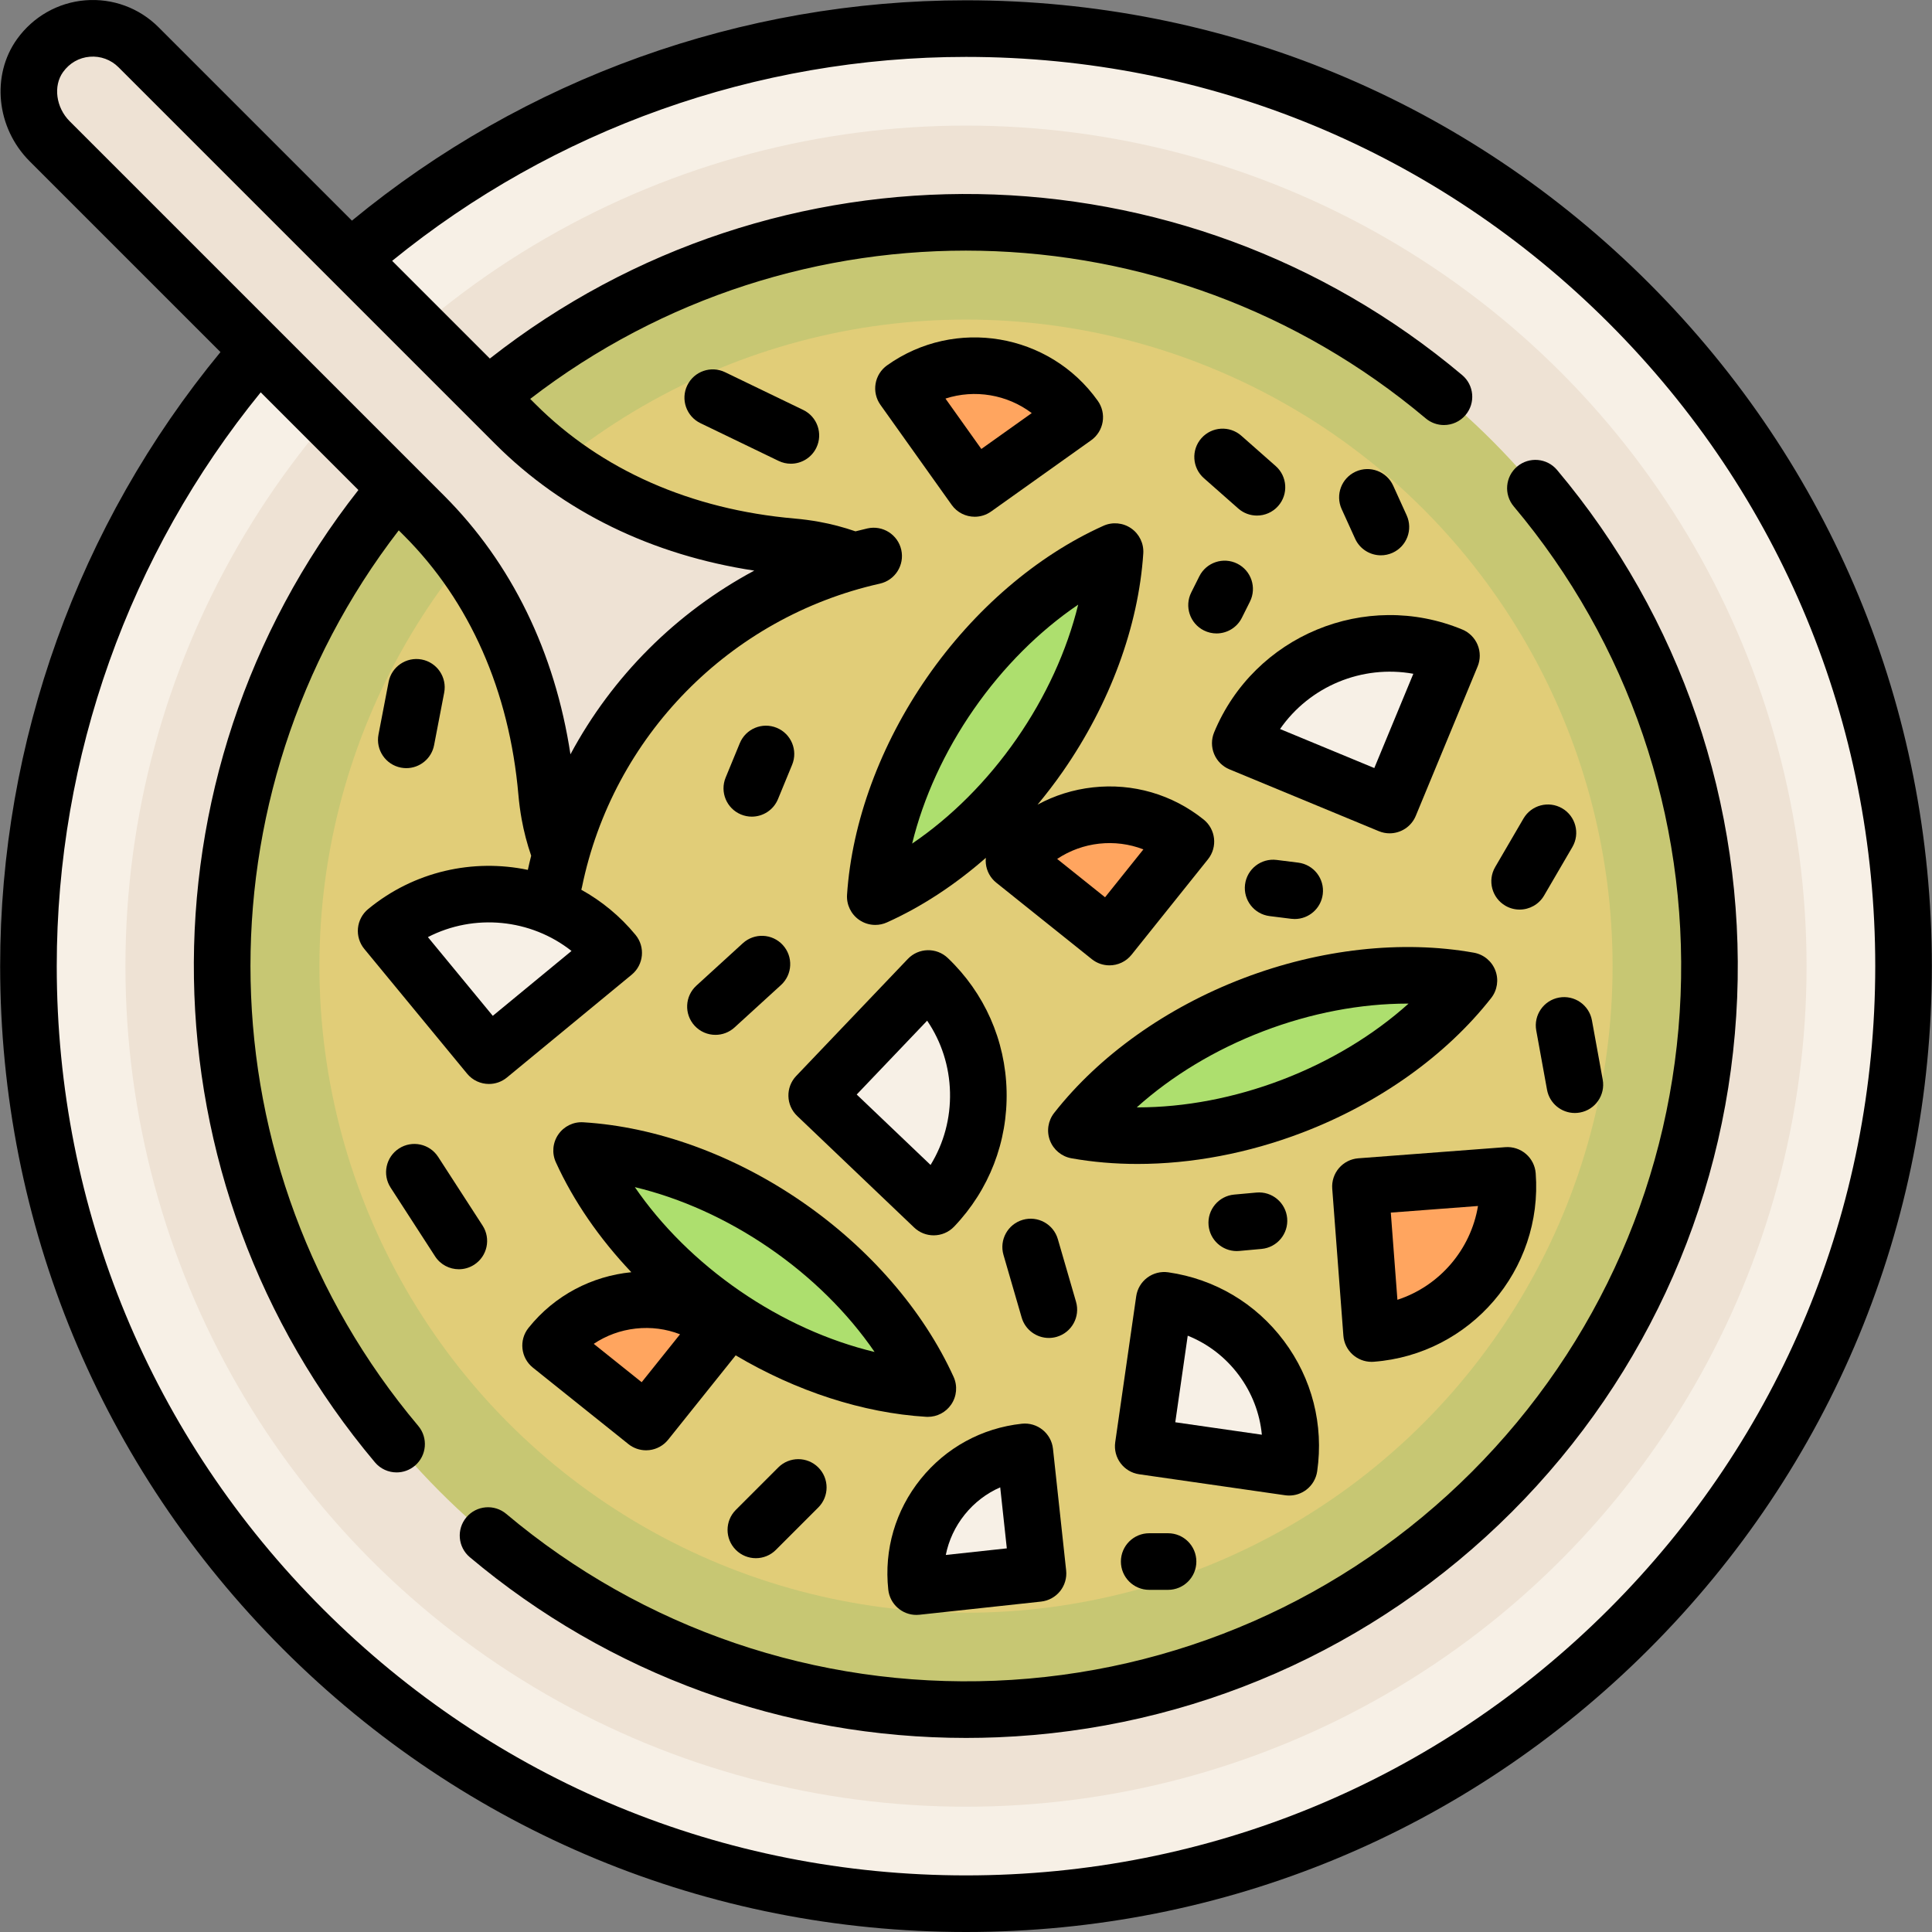 <?xml version="1.0" encoding="UTF-8"?>
<!-- Generator: Adobe Illustrator 19.0.0, SVG Export Plug-In . SVG Version: 6.00 Build 0)  -->
<svg xmlns="http://www.w3.org/2000/svg" xmlns:xlink="http://www.w3.org/1999/xlink" version="1.1" id="Capa_1" x="0px" y="0px" viewBox="0 0 512.002 512.002" style="enable-background:new 0 0 512.002 512.002;" xml:space="preserve">
<rect x="0" y="0" width="512.002" height="512.002" fill="#808080" stroke="none"/>
<circle style="fill:#F7F0E6;" cx="256" cy="256.041" r="248.46"></circle>
<circle style="fill:#EEE2D4;" cx="256" cy="256.041" r="222.76"></circle>
<circle style="fill:#C7C773;" cx="256" cy="256.041" r="197.06"></circle>
<circle style="fill:#E1CD78;" cx="256" cy="256.041" r="171.35"></circle>
<g>
	<path style="fill:#ADDF6E;" d="M164.045,306.077c-4.268-0.743-7.49,3.943-5.267,7.662c7.559,12.65,18.776,24.737,33.075,34.568   s29.601,15.976,44.119,18.504c4.268,0.743,7.49-3.943,5.267-7.662c-7.559-12.65-18.776-24.737-33.075-34.568   S178.563,308.605,164.045,306.077z"></path>
	<path style="fill:#ADDF6E;" d="M291.853,292.081c-3.035,3.092-1.007,8.404,3.316,8.686c14.705,0.96,31.023-1.412,47.235-7.602   c16.211-6.19,29.958-15.297,40.281-25.814c3.035-3.092,1.007-8.404-3.316-8.686c-14.705-0.96-31.023,1.412-47.235,7.602   C315.922,272.457,302.176,281.564,291.853,292.081z"></path>
	<path style="fill:#ADDF6E;" d="M294.276,156.087c0.764-4.265-3.905-7.509-7.635-5.306c-12.688,7.495-24.831,18.652-34.733,32.902   c-9.903,14.25-16.124,29.521-18.725,44.026c-0.764,4.265,3.905,7.509,7.635,5.306c12.688-7.495,24.831-18.652,34.733-32.902   C285.454,185.863,291.676,170.592,294.276,156.087z"></path>
</g>
<g>
	<path style="fill:#F7F0E6;" d="M240.865,264.701l-19.771,20.728c-2.572,2.697-2.471,6.968,0.226,9.541l20.728,19.771   c3.033,2.893,8.046,2.406,10.331-1.107c9.596-14.753,9.141-34.032-1.142-48.315C248.788,261.917,243.757,261.668,240.865,264.701z"></path>
	<path style="fill:#F7F0E6;" d="M335.566,199.801l26.467,10.957c3.444,1.426,7.391-0.21,8.816-3.654l10.957-26.467   c1.603-3.873-0.66-8.372-4.761-9.236c-17.222-3.625-35.037,3.758-44.647,18.503C330.11,193.417,331.693,198.198,335.566,199.801z"></path>
	<path style="fill:#F7F0E6;" d="M307.464,352.018l-3.534,24.576c-0.53,3.689,2.03,7.11,5.719,7.64l24.576,3.534   c4.149,0.597,8.005-2.708,7.752-6.892c-0.937-15.512-11.097-29.083-25.716-34.353C312.318,345.1,308.06,347.869,307.464,352.018z"></path>
	<path style="fill:#F7F0E6;" d="M250.505,419.643l17.868-1.934c3.705-0.401,6.384-3.73,5.983-7.435l-1.934-17.868   c-0.485-4.482-5.139-7.209-9.329-5.544c-10.535,4.186-18.165,13.667-20,24.854C242.364,416.165,246.023,420.128,250.505,419.643z"></path>
</g>
<g>
	<path style="fill:#FFA55F;" d="M151.899,361.378l14.051,11.249c2.909,2.329,7.156,1.859,9.485-1.051l11.249-14.051   c2.669-3.333,1.713-8.5-2.181-10.253c-10.72-4.825-23.317-3.43-32.72,3.624C148.368,353.459,148.566,358.71,151.899,361.378z"></path>
	<path style="fill:#FFA55F;" d="M274.702,232.863l14.051,11.249c2.909,2.329,7.156,1.859,9.485-1.051l11.249-14.051   c2.669-3.333,1.713-8.5-2.181-10.253c-10.72-4.825-23.317-3.43-32.72,3.624C271.171,224.944,271.369,230.195,274.702,232.863z"></path>
	<path style="fill:#FFA55F;" d="M392.021,312.054l-24.757,1.877c-3.716,0.282-6.501,3.523-6.219,7.239l1.877,24.757   c0.317,4.179,4.379,7.227,8.408,6.074c14.94-4.277,25.987-17.137,27.963-32.551C399.825,315.294,396.2,311.737,392.021,312.054z"></path>
	<path style="fill:#FFA55F;" d="M243.878,109.175l10.517,14.77c2.162,3.036,6.375,3.745,9.411,1.583l14.77-10.517   c3.478-2.477,3.97-7.706,0.707-10.46c-9.038-7.627-21.615-9.742-32.65-5.492C242.648,100.595,241.401,105.697,243.878,109.175z"></path>
</g>
<path style="fill:#EEE2D4;" d="M147.568,208.927c0.478,2.009,1.187,5.062,4.032,8.19c11.411-30.537,35.779-54.663,66.475-65.746  c-2.384-1.851-5.339-2.925-9.339-3.611c-2.052-0.352-4.034-0.838-6.02-1.074c-22.298-2.65-43.408-11.418-59.286-27.296  L36.637,12.598c-7.352-7.362-19.755-6.627-26.099,2.204c-4.984,6.936-3.498,16.66,2.541,22.699L119.198,143.62  c15.878,15.878,24.646,36.988,27.296,59.286C146.73,204.892,147.086,206.901,147.568,208.927z"></path>
<path style="fill:#F7F0E6;" d="M109.446,257.18l18.217,22.106c2.37,2.876,6.623,3.286,9.499,0.916l22.106-18.217  c3.235-2.666,3.351-7.701,0.135-10.39c-13.501-11.29-32.696-13.141-48.106-4.639C107.629,248.981,106.781,253.945,109.446,257.18z"></path>
<path d="M436.993,75.048C388.648,26.702,324.37,0.078,256,0.078c-59.431,0-117.011,20.702-162.734,58.391L42.019,7.221  c-5.117-5.123-12.191-7.727-19.422-7.139C15.377,0.668,8.789,4.41,4.522,10.35c-6.923,9.637-5.492,23.557,3.33,32.378l50.577,50.577  C20.732,139.038,0.039,196.574,0.039,256.04c0,68.37,26.625,132.647,74.97,180.992s112.622,74.97,180.992,74.97  s132.647-26.624,180.992-74.97c48.345-48.345,74.97-112.622,74.97-180.992S485.338,123.392,436.993,75.048z M16.705,19.102  c1.718-2.391,4.241-3.836,7.105-4.068c2.829-0.234,5.598,0.787,7.6,2.792l99.892,99.892c17.916,17.916,41.489,29.379,68.59,33.501  c-20.669,11.073-37.654,28.044-48.717,48.685c-4.126-27.089-15.587-50.652-33.497-68.562l-99.22-99.22  C14.834,28.497,14.064,22.778,16.705,19.102z M151.459,252.013l-20.865,17.195l-17.195-20.865  C125.659,242.028,140.631,243.471,151.459,252.013z M426.386,426.426C380.874,471.937,320.364,497.002,256,497.002  s-124.874-25.064-170.386-70.576S15.038,320.403,15.038,256.04c0-55.497,19.152-109.202,54.055-152.07l25.886,25.886  c-59.622,75.872-58.051,183.463,4.383,257.678c1.483,1.764,3.606,2.672,5.743,2.672c1.704,0,3.418-0.578,4.824-1.761  c3.17-2.667,3.578-7.398,0.911-10.567c-57.461-68.303-59.277-167.11-5.166-237.326l1.396,1.396  c17.437,17.437,27.919,41.194,30.313,68.703c0.186,2.142,0.476,4.312,0.861,6.453c0.587,3.262,1.438,6.513,2.524,9.667  c-0.315,1.245-0.607,2.498-0.883,3.758c-14.445-3.01-30.077,0.299-42.323,10.39c-1.535,1.265-2.505,3.088-2.696,5.068  c-0.191,1.979,0.413,3.955,1.677,5.489l27.244,33.059c1.483,1.8,3.629,2.73,5.792,2.73c1.679,0,3.369-0.561,4.765-1.712  l33.059-27.244c3.197-2.634,3.653-7.361,1.019-10.558c-4.122-5.001-9.02-8.988-14.371-11.958c0.07-0.228,0.131-0.46,0.179-0.698  c8.172-39.936,39.158-71.503,78.94-80.421c4.042-0.906,6.584-4.917,5.678-8.959s-4.919-6.584-8.959-5.678  c-1.067,0.239-2.122,0.507-3.177,0.774c-3.154-1.084-6.387-1.941-9.649-2.528c-2.14-0.385-4.312-0.675-6.453-0.861  c-27.509-2.394-51.266-12.875-68.703-30.312l-1.396-1.396c70.216-54.111,169.023-52.295,237.326,5.166  c1.406,1.183,3.12,1.761,4.824,1.761c2.137,0,4.26-0.909,5.743-2.672c2.667-3.169,2.259-7.901-0.911-10.567  c-74.215-62.435-181.804-64.006-257.678-4.383l-25.89-25.89C146.786,34.233,200.535,15.078,256,15.078  c64.363,0,124.874,25.064,170.386,70.576s70.576,106.022,70.576,170.386S471.898,380.914,426.386,426.426z"></path>
<path d="M412.638,124.546c-2.666-3.17-7.398-3.578-10.567-0.911c-3.17,2.667-3.578,7.398-0.911,10.567  c30.423,36.164,46.126,82.182,44.217,129.58c-1.921,47.677-21.574,92.529-55.339,126.294s-78.617,53.418-126.294,55.339  c-47.396,1.911-93.416-13.793-129.58-44.216c-3.169-2.667-7.9-2.258-10.567,0.911s-2.259,7.901,0.911,10.567  c36.908,31.049,83.319,47.894,131.501,47.894c2.774,0,5.554-0.056,8.339-0.168c51.454-2.073,99.859-23.282,136.297-59.72  s57.647-84.843,59.721-136.297C462.425,213.242,445.475,163.579,412.638,124.546z"></path>
<path d="M329.459,259.26c-20.364,7.775-38.157,20.449-50.102,35.687c-1.624,2.072-2.043,4.843-1.104,7.302s3.099,4.246,5.69,4.708  c5.642,1.006,11.512,1.503,17.514,1.503c14.278,0,29.286-2.815,43.623-8.289c20.364-7.776,38.157-20.45,50.102-35.687  c1.624-2.072,2.043-4.843,1.104-7.302c-0.939-2.459-3.099-4.246-5.69-4.708C371.535,249.075,349.822,251.486,329.459,259.26z   M339.729,286.158c-12.642,4.827-25.794,7.311-38.224,7.311c-0.084,0-0.168,0-0.253,0c9.3-8.359,20.83-15.335,33.558-20.194  c12.642-4.827,25.793-7.311,38.224-7.311c0.085,0,0.169,0,0.253,0C363.987,274.323,352.457,281.299,339.729,286.158z"></path>
<path d="M227.681,243.774c1.277,0.888,2.774,1.341,4.28,1.341c1.043,0,2.091-0.217,3.073-0.659  c9.18-4.125,18.059-9.961,26.224-17.118c-0.051,0.516-0.052,1.039,0.006,1.562c0.219,1.977,1.215,3.786,2.768,5.029l25.302,20.255  c1.383,1.107,3.038,1.646,4.682,1.646c2.199,0,4.378-0.963,5.86-2.813l20.256-25.302c2.588-3.233,2.066-7.953-1.167-10.542  c-8.322-6.663-18.74-9.684-29.337-8.512c-5.224,0.579-10.18,2.147-14.664,4.582c2.357-2.837,4.617-5.785,6.747-8.85  c12.439-17.899,19.994-38.397,21.272-57.717c0.174-2.627-1.042-5.152-3.204-6.654c-2.162-1.502-4.954-1.761-7.354-0.683  c-17.661,7.936-34.237,22.164-46.677,40.064c-12.438,17.9-19.993,38.397-21.271,57.716  C224.303,239.746,225.519,242.272,227.681,243.774z M303.014,225.096l-10.161,12.691l-12.692-10.161  C286.889,223.13,295.468,222.18,303.014,225.096z M258.067,187.963c7.775-11.188,17.315-20.705,27.664-27.725  c-2.971,12.147-8.563,24.407-16.338,35.595c-7.774,11.188-17.314,20.705-27.663,27.725  C244.7,211.411,250.293,199.151,258.067,187.963z"></path>
<path d="M211.26,295.739l30.999,29.567c1.452,1.385,3.315,2.073,5.175,2.073c1.979,0,3.955-0.778,5.428-2.323  c9.28-9.73,14.216-22.491,13.898-35.933c-0.317-13.442-5.851-25.956-15.581-35.236c-2.997-2.859-7.745-2.748-10.604,0.251  l-29.567,30.999C208.15,288.133,208.262,292.881,211.26,295.739z M245.706,270.491c3.783,5.562,5.896,12.101,6.058,18.986  c0.163,6.885-1.638,13.516-5.154,19.251l-19.571-18.667L245.706,270.491z"></path>
<path d="M321.757,194.085c-0.761,1.838-0.76,3.903,0.001,5.741c0.762,1.837,2.222,3.297,4.06,4.058l39.581,16.386  c0.938,0.388,1.91,0.572,2.866,0.572c2.943,0,5.737-1.744,6.933-4.633l16.386-39.581c0.761-1.838,0.76-3.902-0.001-5.74  c-0.762-1.837-2.222-3.297-4.06-4.058C361.878,156.212,332.375,168.439,321.757,194.085z M374.549,178.56l-10.342,24.981  l-24.981-10.342C347.082,181.865,360.974,176.107,374.549,178.56z"></path>
<path d="M341.645,396.334c1.611,0,3.19-0.519,4.495-1.496c1.592-1.192,2.646-2.968,2.929-4.937  c1.771-12.313-1.36-24.58-8.815-34.538c-7.455-9.958-18.342-16.418-30.656-18.189c-1.969-0.281-3.97,0.228-5.562,1.42  c-1.592,1.192-2.646,2.968-2.929,4.937l-5.561,38.675c-0.589,4.1,2.256,7.901,6.356,8.491l38.675,5.561  C340.933,396.308,341.29,396.334,341.645,396.334z M311.461,376.916l3.299-22.945c5.317,2.128,9.966,5.68,13.485,10.381  s5.617,10.162,6.161,15.864L311.461,376.916z"></path>
<path d="M270.789,377.304c-10.599,1.147-20.117,6.353-26.8,14.658s-9.732,18.716-8.585,29.315c0.416,3.844,3.667,6.694,7.447,6.694  c0.27,0,0.542-0.014,0.816-0.044l32.223-3.487c1.978-0.214,3.79-1.205,5.037-2.754c1.247-1.55,1.827-3.532,1.613-5.509  l-3.487-32.223C278.606,379.836,274.907,376.858,270.789,377.304z M250.646,412.084c0.773-3.882,2.477-7.546,5.029-10.718  s5.768-5.62,9.394-7.206l1.75,16.174L250.646,412.084z"></path>
<path d="M141.229,362.444l25.302,20.256c1.336,1.07,2.991,1.645,4.687,1.645c0.275,0,0.551-0.015,0.826-0.045  c1.977-0.219,3.786-1.215,5.029-2.768l17.892-22.35c16.091,9.533,33.728,15.265,50.461,16.288c0.154,0.01,0.307,0.014,0.459,0.014  c2.459,0,4.775-1.208,6.179-3.251c1.492-2.169,1.736-4.961,0.646-7.357c-8.024-17.621-22.335-34.126-40.297-46.475  s-38.498-19.801-57.823-20.982c-2.637-0.172-5.147,1.068-6.638,3.237c-1.492,2.169-1.736,4.961-0.646,7.357  c4.69,10.3,11.541,20.21,20.001,29.14c-10.331,1.019-20.261,6.023-27.246,14.749C137.473,355.135,137.995,359.855,141.229,362.444z   M203.915,330.761c11.227,7.718,20.792,17.211,27.863,27.525c-12.162-2.91-24.45-8.441-35.677-16.159  c-11.227-7.719-20.792-17.211-27.863-27.525C180.401,317.511,192.689,323.043,203.915,330.761z M168.476,352.084  c4.047-0.447,8.052,0.084,11.742,1.518l-10.167,12.7l-12.7-10.167C160.637,353.929,164.429,352.532,168.476,352.084z"></path>
<path d="M404.383,305.799c-1.509-1.296-3.478-1.94-5.454-1.79l-38.961,2.954c-1.983,0.15-3.826,1.083-5.122,2.591  c-1.296,1.509-1.94,3.471-1.79,5.454l2.954,38.961c0.298,3.938,3.586,6.934,7.471,6.934c0.19,0,0.382-0.007,0.575-0.022  c25.607-1.941,44.86-24.354,42.919-49.96C406.824,308.937,405.891,307.094,404.383,305.799z M370.331,344.46l-1.752-23.106  l23.107-1.752C389.769,331.176,381.485,340.82,370.331,344.46z"></path>
<path d="M258.315,136.943c1.505,0,3.024-0.452,4.344-1.391l26.508-18.874c1.62-1.153,2.716-2.904,3.046-4.865  s-0.133-3.974-1.287-5.594c-12.806-17.985-37.857-22.199-55.842-9.394c-1.62,1.154-2.716,2.904-3.046,4.866s0.133,3.974,1.287,5.594  l18.875,26.508C253.662,135.848,255.971,136.943,258.315,136.943z M273.423,109.474l-13.355,9.509l-9.509-13.355  C258.322,103.108,266.911,104.553,273.423,109.474z"></path>
<path d="M196.384,215.853c0.935,0.385,1.902,0.567,2.853,0.567c2.949,0,5.746-1.75,6.938-4.646l3.749-9.103  c1.577-3.83-0.249-8.214-4.079-9.791c-3.833-1.578-8.214,0.25-9.791,4.079l-3.749,9.103  C190.727,209.892,192.554,214.276,196.384,215.853z"></path>
<path d="M319.044,126.723l9.103,8.032c1.426,1.259,3.196,1.876,4.959,1.876c2.077,0,4.145-0.858,5.626-2.538  c2.741-3.106,2.444-7.846-0.661-10.586l-9.103-8.032c-3.107-2.742-7.847-2.444-10.586,0.661  C315.642,119.243,315.938,123.983,319.044,126.723z"></path>
<path d="M398.943,240.028c1.188,0.693,2.488,1.022,3.772,1.022c2.58,0,5.091-1.333,6.485-3.722l7.497-12.852  c2.087-3.578,0.878-8.17-2.7-10.257c-3.578-2.085-8.169-0.879-10.257,2.7l-7.497,12.852  C394.156,233.348,395.365,237.941,398.943,240.028z"></path>
<path d="M189.603,274.249c1.806,0,3.617-0.648,5.055-1.961l12.316-11.245c3.059-2.793,3.274-7.537,0.481-10.596  c-2.793-3.06-7.537-3.275-10.596-0.481l-12.316,11.245c-3.059,2.793-3.274,7.537-0.481,10.596  C185.542,273.427,187.569,274.249,189.603,274.249z"></path>
<path d="M127.892,324.791l-11.78-18.207c-2.25-3.478-6.893-4.471-10.371-2.223c-3.478,2.25-4.473,6.894-2.223,10.371l11.78,18.207  c1.436,2.219,3.845,3.427,6.304,3.427c1.396,0,2.808-0.39,4.067-1.204C129.147,332.912,130.142,328.268,127.892,324.791z"></path>
<path d="M206.252,388.89l-11.245,11.245c-2.929,2.929-2.929,7.678,0,10.606c1.464,1.464,3.384,2.197,5.303,2.197  s3.839-0.732,5.303-2.197l11.245-11.245c2.929-2.929,2.929-7.678,0-10.606C213.93,385.961,209.181,385.961,206.252,388.89z"></path>
<path d="M285.158,344.98l-4.819-16.6c-1.155-3.978-5.317-6.267-9.294-5.111c-3.978,1.155-6.266,5.316-5.111,9.294l4.819,16.6  c0.952,3.279,3.948,5.411,7.199,5.411c0.692,0,1.396-0.097,2.095-0.299C284.024,353.119,286.312,348.958,285.158,344.98z"></path>
<path d="M327.745,331.546c0.228,0,0.457-0.01,0.688-0.031l5.89-0.536c4.125-0.375,7.165-4.023,6.79-8.148s-4.025-7.172-8.148-6.79  l-5.89,0.536c-4.125,0.375-7.165,4.023-6.79,8.148C320.639,328.619,323.91,331.546,327.745,331.546z"></path>
<path d="M106.256,203.431c0.479,0.092,0.955,0.136,1.425,0.136c3.524,0,6.667-2.496,7.357-6.085l2.678-13.922  c0.782-4.067-1.881-7.999-5.949-8.782c-4.062-0.777-7.999,1.881-8.782,5.949l-2.678,13.922  C99.525,198.717,102.189,202.649,106.256,203.431z"></path>
<path d="M212.853,108.634l-20.705-9.996c-3.732-1.803-8.214-0.237-10.015,3.493s-0.237,8.214,3.493,10.015l20.705,9.996  c1.051,0.508,2.162,0.748,3.255,0.748c2.788,0,5.466-1.562,6.759-4.241C218.147,114.918,216.583,110.434,212.853,108.634z"></path>
<path d="M409.979,288.796c0.659,3.622,3.815,6.16,7.37,6.16c0.445,0,0.897-0.04,1.351-0.123c4.075-0.741,6.778-4.646,6.037-8.721  l-2.856-15.707c-0.741-4.075-4.644-6.777-8.721-6.037c-4.075,0.741-6.778,4.646-6.037,8.721L409.979,288.796z"></path>
<path d="M342.175,243.49c0.316,0.04,0.629,0.059,0.939,0.059c3.728,0,6.958-2.776,7.433-6.571c0.514-4.11-2.402-7.858-6.512-8.372  l-5.712-0.714c-4.111-0.512-7.858,2.401-8.372,6.512s2.402,7.858,6.512,8.372L342.175,243.49z"></path>
<path d="M319.046,167.076c1.077,0.538,2.221,0.793,3.348,0.793c2.751,0,5.4-1.52,6.714-4.147l2.142-4.284  c1.852-3.705,0.35-8.21-3.354-10.062c-3.705-1.851-8.209-0.351-10.062,3.354l-2.142,4.284  C313.839,160.718,315.341,165.223,319.046,167.076z"></path>
<path d="M304.55,406.327c-4.142,0-7.5,3.358-7.5,7.5s3.358,7.5,7.5,7.5h4.998c4.142,0,7.5-3.358,7.5-7.5s-3.358-7.5-7.5-7.5H304.55z  "></path>
<path d="M359.124,142.766c1.256,2.765,3.981,4.398,6.832,4.398c1.038,0,2.093-0.217,3.099-0.674c3.771-1.714,5.438-6.16,3.724-9.931  l-3.57-7.854c-1.714-3.771-6.162-5.438-9.931-3.724c-3.771,1.714-5.438,6.16-3.724,9.931L359.124,142.766z"></path>
<g>
</g>
<g>
</g>
<g>
</g>
<g>
</g>
<g>
</g>
<g>
</g>
<g>
</g>
<g>
</g>
<g>
</g>
<g>
</g>
<g>
</g>
<g>
</g>
<g>
</g>
<g>
</g>
<g>
</g>
</svg>

